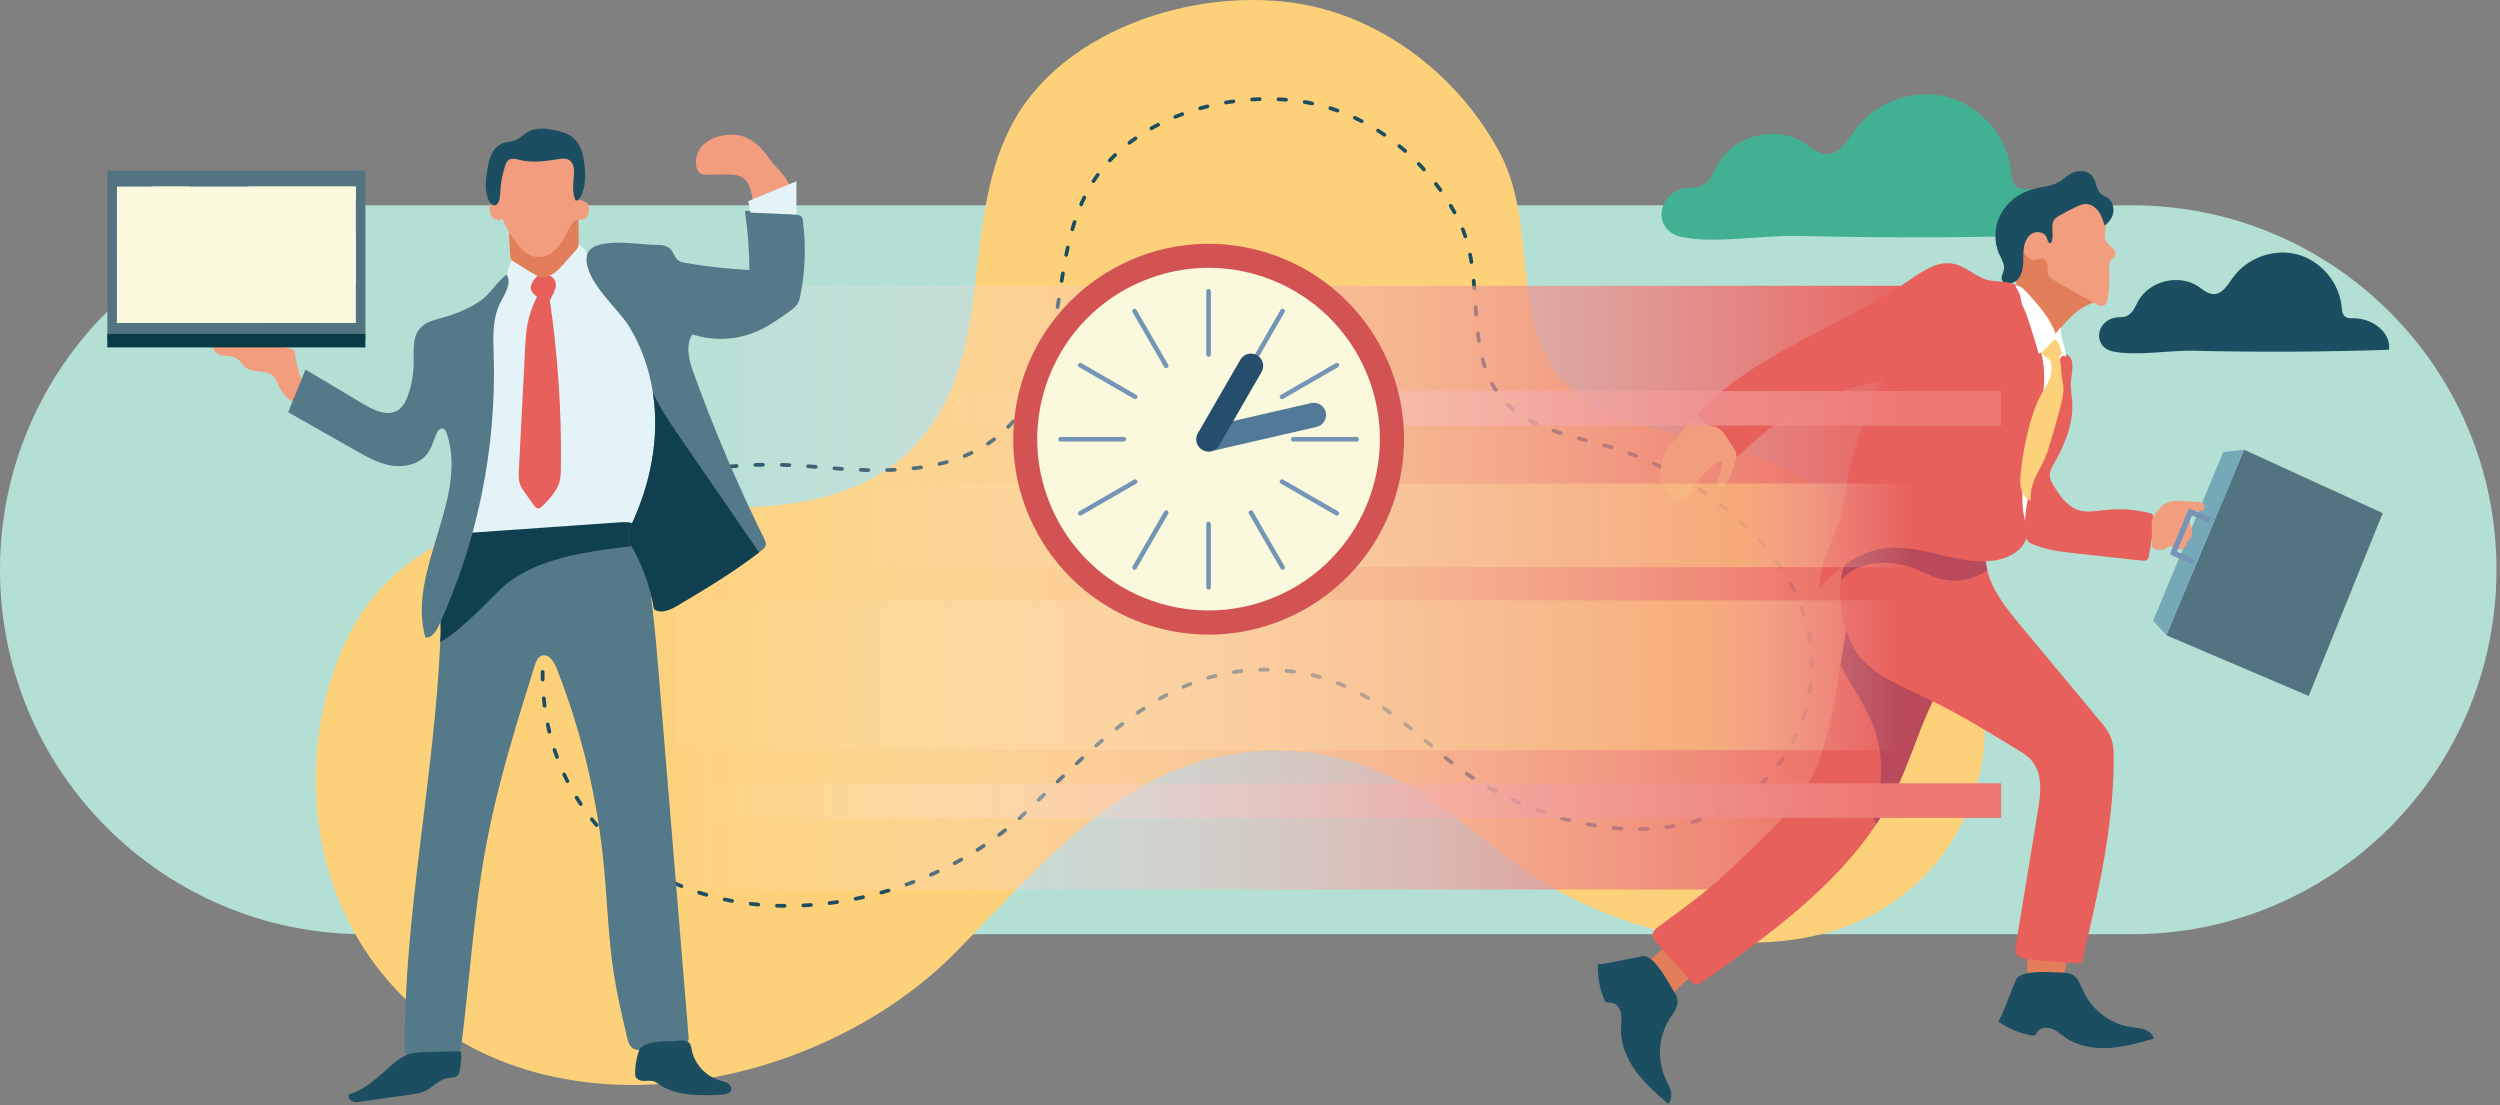 <svg xmlns="http://www.w3.org/2000/svg" width="665" height="294" viewBox="0 0 665 294" fill="none"><rect x="0" y="0" width="665" height="294" fill="#808080" stroke="none"/><path d="M567.119 248.502H96.945C43.404 248.502 0 205.098 0 151.557C0 98.016 43.404 54.612 96.945 54.612H567.12C620.661 54.612 664.065 98.016 664.065 151.557C664.064 205.099 620.661 248.502 567.119 248.502Z" fill="#B4DFD5"></path><path d="M360.992 5.52C376.979 12.342 390.396 24.954 398.71 40.19C408.808 58.693 402.117 82.983 414.138 99.427C424.034 112.963 443.025 113.926 457.776 118.253C474.408 123.132 489.839 131.737 502.935 143.256C513.895 152.896 522.846 165.282 526.39 179.442C530.696 196.646 526.368 215.788 515.078 229.466C486.952 263.541 431.048 251.891 400.467 227.792C382.981 214.012 368.102 201.46 344.674 199.851C303.721 197.037 280.302 226.703 254.456 253.064C214.751 293.561 134.536 306.295 98.312 254.538C81.273 230.193 79.599 196.523 92.32 169.924C107.56 138.057 145.558 132.896 177.574 134.592C200.355 135.799 226.067 135.796 242.207 119.674C266.429 95.48 254.172 58.556 270.212 31.252C285.51 5.208 324.665 -5.181 352.206 2.442C355.207 3.27 358.14 4.303 360.992 5.52Z" fill="#FDD17A"></path><path d="M360.417 31.348C372.366 36.978 382.2 46.931 388.087 58.734C395.236 73.069 389.472 91.326 398.14 104.152C405.274 114.709 419.67 115.973 430.75 119.673C443.244 123.845 454.72 130.813 464.341 139.928C472.393 147.556 478.843 157.214 481.137 168.066C483.924 181.252 480.1 195.667 471.142 205.736C448.827 230.823 406.701 220.407 384.154 201.247C371.262 190.291 360.316 180.342 342.569 178.462C311.548 175.176 292.931 197.046 272.564 216.339C241.275 245.978 180.003 253.395 153.948 213.075C141.692 194.109 141.367 168.493 151.773 148.651C164.241 124.879 193.241 122.027 217.507 124.214C234.773 125.77 254.299 126.49 267.008 114.7C286.082 97.007 277.81 68.623 290.757 48.338C303.106 28.991 333.132 22.2 353.832 28.763C356.088 29.478 358.286 30.344 360.417 31.348Z" stroke="#1B4E61" stroke-linecap="round" stroke-linejoin="round" stroke-dasharray="2.01 5.01"></path><path d="M553.209 62.386C554.103 55.671 546.715 50.325 539.941 50.311C538.649 50.308 537.209 50.386 536.238 49.534C535.242 48.659 535.158 47.172 535.031 45.853C534.141 36.595 527.083 28.242 518.103 25.818C509.123 23.395 498.821 27.063 493.394 34.616C491.381 37.417 489.299 41.089 485.851 41.02C483.617 40.975 481.823 39.285 479.96 38.052C472.592 33.178 461.325 35.922 457.022 43.637C455.769 45.884 454.79 48.685 452.365 49.543C451.243 49.94 450.012 49.82 448.83 49.961C440.638 50.936 439.367 61.346 447.288 63.029C456.065 64.893 468.936 62.535 478.103 62.754C503.135 63.353 528.184 63.231 553.209 62.386Z" fill="#42B093"></path><path d="M635.472 93.04C636.092 88.384 630.97 84.678 626.273 84.668C625.377 84.666 624.378 84.72 623.706 84.129C623.016 83.522 622.957 82.492 622.869 81.577C622.252 75.158 617.359 69.367 611.132 67.686C604.906 66.006 597.764 68.549 594.001 73.786C592.606 75.728 591.162 78.274 588.771 78.226C587.222 78.195 585.978 77.023 584.686 76.169C579.578 72.79 571.766 74.692 568.783 80.041C567.914 81.599 567.236 83.541 565.554 84.135C564.776 84.41 563.923 84.327 563.103 84.425C557.423 85.101 556.542 92.318 562.034 93.485C568.119 94.777 577.043 93.142 583.399 93.295C600.755 93.71 618.122 93.626 635.472 93.04Z" fill="#1B4E61"></path><path d="M472.017 236.617H168.175V76.02H539.159L472.017 236.617Z" fill="url(#paint0_linear_3178_392)"></path><path d="M546.265 260.216C547.054 260.202 547.909 260.165 548.516 259.66C549.146 259.136 549.327 258.258 549.469 257.451C549.851 255.278 550.466 253.001 550.514 250.821C547.49 249.394 541.763 248.871 539.716 252.271C538.786 253.816 539.298 257.983 539.395 259.726C539.504 261.681 542.864 260.276 546.265 260.216Z" fill="#E27E5A"></path><path d="M437.524 256.268C437.189 256.447 436.807 256.679 436.77 257.056C436.754 257.224 436.812 257.388 436.871 257.546C437.693 259.733 438.865 261.788 440.328 263.609C440.968 264.405 441.78 265.213 442.8 265.246C443.816 265.278 444.669 264.534 445.407 263.836C447.33 262.018 449.254 260.201 451.177 258.383C451.994 257.611 452.865 256.73 452.95 255.609C453.15 252.975 448.7 249.715 446.272 250.041C443.376 250.431 440.216 254.862 437.524 256.268Z" fill="#E27E5A"></path><path d="M544.179 88.853L547.043 89.826L549.106 94.184L549.083 106.266L541.702 138.961L537.456 140.81L535.913 135.223C535.913 135.223 540.27 88.248 544.179 88.853Z" fill="white"></path><path d="M546.577 89.304C544.748 84.724 541.807 80.593 538.078 77.367C537.087 76.51 535.934 75.47 536.091 74.169C536.185 73.395 536.734 72.769 537.138 72.101C537.825 70.967 538.121 69.601 537.965 68.284C537.927 67.963 537.866 67.622 538.004 67.331C538.15 67.022 538.481 66.851 538.798 66.725C541.027 65.844 543.594 66.209 545.785 67.181C547.976 68.153 549.864 69.683 551.725 71.194C553.55 72.677 555.398 74.191 556.884 76.027C557.438 76.712 558.822 78.204 558.826 79.138C558.831 80.398 558.013 80.178 556.917 80.506C552.443 81.848 549.278 85.717 546.577 89.304Z" fill="#E27E5A"></path><path d="M538.181 64.345C537.786 65.742 538.209 67.34 539.245 68.358C539.727 68.831 540.364 69.191 541.039 69.177C541.876 69.16 542.699 68.581 543.496 68.837C544.333 69.106 544.635 70.134 544.667 71.013C544.699 71.892 544.612 72.852 545.123 73.568C545.405 73.964 545.835 74.226 546.253 74.475C550.049 76.737 553.901 78.901 557.807 80.967C558.267 81.211 558.77 81.46 559.284 81.375C560.265 81.213 560.637 80.016 560.769 79.029C561.084 76.669 561.184 74.281 561.068 71.903C561.018 70.89 560.976 69.744 561.682 69.017C561.937 68.754 562.273 68.57 562.482 68.269C562.959 67.581 562.565 66.614 561.991 66.005C561.417 65.396 560.665 64.936 560.256 64.206C559.566 62.973 560.075 61.452 560.118 60.04C560.215 56.845 557.544 53.906 554.393 53.372C551.241 52.839 547.926 54.524 546.19 57.209C544.84 59.297 544.189 60.538 541.745 61.317C540.12 61.835 538.696 62.525 538.181 64.345Z" fill="#F29D7E"></path><path d="M536.427 74.604C537.581 73.599 538.03 72 538.15 70.474C538.27 68.948 538.121 67.403 538.349 65.89C538.577 64.376 539.274 62.821 540.614 62.083C541.955 61.344 543.98 61.828 544.447 63.286C544.648 63.915 544.876 64.872 545.51 64.69C546.705 62.87 545.157 60.098 546.488 58.374C546.837 57.921 547.341 57.618 547.836 57.332C549.308 56.483 550.815 55.696 552.353 54.975C553.097 54.626 553.873 54.286 554.694 54.259C556.076 54.213 557.361 55.08 558.179 56.195C558.997 57.31 559.43 58.653 559.851 59.971C561.085 59.113 562.01 57.76 562.171 56.266C562.331 54.772 561.643 53.172 560.347 52.411C559.899 52.148 559.393 51.985 558.975 51.677C557.57 50.64 557.692 48.478 556.696 47.044C555.423 45.211 552.581 45.114 550.672 46.269C549.772 46.814 549.016 47.57 548.13 48.138C545.841 49.604 542.957 49.666 540.351 50.439C536.871 51.472 533.795 53.902 532.134 57.129C530.472 60.356 530.296 64.348 531.817 67.643C532.413 68.935 533.278 70.251 533.04 71.655C532.838 72.845 531.788 74.118 532.955 75.067C533.885 75.823 535.636 75.293 536.427 74.604Z" fill="#1B4E61"></path><path d="M516.009 180.689C515.533 183.638 514.153 186.338 512.928 189.054C509.851 195.926 507.656 203.163 504.397 209.948C502.879 213.098 501.167 216.091 499.264 218.97C487.843 236.268 470.071 249.055 452.904 261.149C452.323 261.568 451.635 261.994 450.941 261.823C450.448 261.704 450.072 261.316 449.734 260.935C446.688 257.534 443.632 254.119 440.586 250.718C440.104 250.191 439.608 249.596 439.57 248.889C439.51 247.873 440.4 247.076 441.216 246.464C445.132 243.489 449.174 240.682 452.995 237.583C458.211 233.386 463.006 228.687 467.784 224.01C472.98 218.937 478.236 213.756 481.649 207.344C484.634 201.736 486.044 195.435 487.41 189.231C488.316 185.187 488.96 181.067 489.601 176.96C490.333 172.157 491.053 167.351 492.133 162.666C493.892 155.004 505.435 161.484 509.443 164.828C514.044 168.667 516.976 174.781 516.009 180.689Z" fill="#E8605C"></path><path d="M516.009 180.689C515.533 183.638 514.153 186.338 512.928 189.054C509.851 195.926 507.656 203.163 504.397 209.948C502.879 213.098 501.167 216.091 499.264 218.97C498.935 218.75 498.687 218.452 498.548 218.069C498.251 217.26 498.511 216.371 498.759 215.546C500.886 208.244 501.017 200.249 498.326 193.136C496.181 187.474 492.326 182.335 489.599 176.96C490.331 172.157 491.051 167.351 492.131 162.666C493.89 155.004 505.433 161.484 509.441 164.828C514.044 168.667 516.976 174.781 516.009 180.689Z" fill="#B94A5B"></path><path d="M553.724 256.239C548.879 256.08 544.046 255.712 539.242 255.125C538.13 254.995 536.869 254.744 536.339 253.773C535.954 253.08 536.074 252.23 536.206 251.462C538.169 239.491 540.141 227.536 542.102 215.579C542.85 211.043 543.431 205.854 540.455 202.361C539.361 201.085 537.917 200.192 536.484 199.315C528.44 194.392 520.357 189.462 511.829 185.426C509.11 184.148 506.292 182.904 503.615 181.475C500.146 179.62 496.925 177.428 494.476 174.365C491.043 170.072 488.776 161.481 489.666 154.368C490.065 151.127 491.119 148.194 493.028 146.122C495.669 143.25 502.15 143.426 505.739 143.098C512.015 142.535 518.369 142.82 524.573 143.974C525.658 144.178 526.845 144.468 527.507 145.372C528.128 146.216 528.095 147.372 528.135 148.423C528.163 149.115 528.235 149.789 528.362 150.447C528.428 150.869 528.522 151.283 528.615 151.697C529.899 157.091 533.675 161.805 537.282 166.157C544.394 174.696 551.492 183.246 558.592 191.783C559.671 193.069 560.756 194.397 561.402 195.945C562.224 197.897 562.277 200.073 562.262 202.184C562.15 220.462 557.92 238.44 553.724 256.239Z" fill="#E8605C"></path><path d="M528.614 151.697C524.966 154.234 520.161 155.126 515.873 153.896C513.753 153.299 511.8 152.231 509.748 151.409C504.783 149.431 499.032 148.956 494.15 151.102C492.321 151.907 490.871 153.008 489.665 154.367C490.064 151.126 491.118 148.193 493.027 146.121C495.668 143.249 502.149 143.425 505.738 143.097C512.014 142.534 518.368 142.819 524.572 143.973C525.657 144.177 526.844 144.467 527.506 145.371C528.127 146.215 528.094 147.371 528.134 148.422C528.162 149.114 528.234 149.788 528.361 150.446C528.426 150.869 528.52 151.283 528.614 151.697Z" fill="#B94A5B"></path><path d="M527.818 74.214C524.895 73.032 522.454 70.64 519.345 70.113C515.281 69.424 511.501 72.079 508.096 74.401C489.601 87.012 466.909 93.825 451.508 110.071C454.365 113.852 457.49 117.43 460.852 120.77C461.109 121.026 461.391 121.292 461.748 121.354C462.325 121.454 462.834 120.996 463.246 120.578C473.322 110.365 486.721 103.484 500.892 101.244C497.273 108.916 493.624 116.68 491.925 124.99C491.092 129.067 490.736 133.245 489.606 137.25C487.788 143.692 483.971 149.731 484.026 156.424C488.456 151.385 494.092 146.971 500.719 145.922C511.043 144.287 521.472 151.06 531.691 148.863C535.364 148.074 539.201 145.43 539.231 141.672C539.24 140.506 538.876 139.376 538.603 138.242C535.264 124.339 545.717 110.156 543.409 96.045C542.927 93.1 541.9 90.277 540.878 87.474C539.779 84.459 538.917 78.876 536.846 76.466C534.959 74.269 530.603 75.34 527.818 74.214Z" fill="#E8605C"></path><path d="M547.056 97.954C546.849 99.561 547.057 101.189 547.11 102.808C547.556 116.437 537.079 129.005 538.882 142.521C538.944 142.985 539.028 143.467 539.304 143.846C539.59 144.239 540.043 144.469 540.486 144.668C544.135 146.305 548.186 146.762 552.162 147.198C557.993 147.838 563.823 148.477 569.654 149.117C570.181 149.175 570.782 149.21 571.169 148.847C571.444 148.589 571.534 148.193 571.607 147.823C572.231 144.653 572.654 141.444 572.871 138.221C572.903 137.749 572.912 137.222 572.597 136.869C572.362 136.606 571.999 136.506 571.656 136.423C567.858 135.505 563.902 135.245 560.016 135.657C557.533 135.92 554.948 136.444 552.598 135.603C549.847 134.618 548.071 132.005 546.488 129.549C545.911 128.655 545.316 127.708 545.248 126.646C545.166 125.366 545.858 124.182 546.495 123.069C549.343 118.092 551.588 112.505 551.203 106.784C551.101 105.258 550.812 103.743 550.825 102.214C550.842 100.326 551.878 96.834 550.701 95.153C548.903 92.587 547.283 96.189 547.056 97.954Z" fill="#E8605C"></path><path d="M445.269 117.273C444.505 118.117 443.718 118.955 443.139 119.936C441.995 121.873 441.754 124.194 441.539 126.433C441.463 127.218 441.495 128.206 442.209 128.542C442.425 128.644 442.689 128.672 442.846 128.852C443.204 129.26 442.659 129.891 442.775 130.421C442.951 131.226 444.375 131.118 444.634 131.901C444.751 132.256 444.567 132.677 444.745 133.006C444.96 133.404 445.539 133.393 445.964 133.238C446.389 133.083 446.825 132.835 447.264 132.945C447.517 133.009 447.738 133.188 447.999 133.208C448.516 133.246 448.84 132.679 449.05 132.205C450.695 128.498 453.401 125.269 456.764 123.003C457.126 122.759 457.672 122.547 457.946 122.888C458.065 123.036 458.079 123.24 458.079 123.429C458.078 124.287 457.891 125.144 457.536 125.925C457.23 126.596 456.795 127.23 456.703 127.962C456.611 128.694 457.043 129.571 457.779 129.611C458.384 129.644 458.865 129.121 459.201 128.617C460.4 126.819 461.003 124.699 461.589 122.619C461.759 122.016 461.93 121.391 461.843 120.771C461.754 120.134 461.402 119.569 461.056 119.028C460.435 118.055 459.805 117.088 459.167 116.126C458.625 115.309 458.05 114.469 457.211 113.963C456.568 113.575 455.818 113.412 455.083 113.255C453.674 112.954 450.591 111.643 449.321 112.392C448.699 112.759 448.069 114.036 447.599 114.598C446.839 115.503 446.063 116.396 445.269 117.273Z" fill="#F29D7E"></path><path d="M539.217 77.843C542.273 81.201 545.384 84.701 546.878 88.989C546.972 89.259 547.061 89.54 547.043 89.826C547.006 90.436 546.51 90.905 546.043 91.299C544.847 92.308 543.607 93.265 542.328 94.167C541.558 91.545 540.762 88.931 539.938 86.326C539.51 84.972 539.073 83.617 538.479 82.327C538.193 81.706 537.869 81.095 537.708 80.43C537.59 79.944 537.563 79.44 537.455 78.952C537.221 77.893 536.582 77.086 536.116 76.141C537.104 75.561 538.637 77.206 539.217 77.843Z" fill="white"></path><path d="M548.268 87.041C548.022 88.346 548.353 89.685 548.735 90.957C549.117 92.228 549.559 93.513 549.539 94.84C548.797 94.662 548.074 94.41 547.382 94.089C547.333 94.067 547.284 94.043 547.247 94.004C547.198 93.952 547.178 93.88 547.163 93.81C546.988 93.015 547.188 92.174 547.022 91.377C546.877 90.685 546.308 89.828 546.629 89.12C546.971 88.366 547.684 87.616 548.268 87.041Z" fill="white"></path><path d="M543.44 93.376C543.269 93.546 543.083 93.772 543.16 94.002C543.199 94.118 543.297 94.201 543.391 94.278C543.907 94.704 544.424 95.13 544.94 95.558C545.137 95.719 545.351 95.889 545.605 95.912C545.891 95.939 546.155 95.773 546.395 95.615C547.001 95.216 547.606 94.816 548.212 94.416C548.338 94.334 548.475 94.233 548.496 94.084C548.506 94.007 548.483 93.93 548.459 93.856C548.226 93.141 547.547 90.439 546.674 90.326C546.149 90.257 545.426 91.483 545.089 91.796C544.53 92.311 543.98 92.838 543.44 93.376Z" fill="#FDD17A"></path><path d="M545.432 100.042C544.985 101.726 543.949 103.181 543.091 104.698C541.257 107.942 540.201 111.565 539.337 115.19C538.459 118.877 537.763 122.615 537.466 126.393C537.363 127.707 537.312 129.054 537.685 130.317C538.058 131.581 538.927 132.765 540.171 133.199C540.072 131.75 540.24 130.283 540.663 128.893C541.386 126.519 542.823 124.434 543.834 122.166C544.548 120.564 545.047 118.876 545.544 117.194C546.554 113.773 547.564 110.349 548.388 106.878C548.684 105.633 548.956 104.363 548.88 103.086C548.816 102.012 548.507 100.968 548.379 99.898C548.14 97.912 548.443 95.632 547.087 94.159C547.014 94.079 546.93 94.001 546.823 93.978C546.703 93.954 546.583 94.008 546.475 94.064C546.155 94.228 545.389 94.546 545.285 94.913C545.176 95.297 545.528 96.097 545.585 96.504C545.749 97.68 545.738 98.889 545.432 100.042Z" fill="#FDD17A"></path><path d="M596.936 119.62L633.8 136.499L614.117 185.129L576.243 168.974L596.936 119.62Z" fill="#527480"></path><path d="M596.936 119.62L591.382 120.236L572.737 165.092L576.243 168.974L596.936 119.62Z" fill="#76A9B7"></path><path d="M425.029 256.372C424.905 259.56 425.464 262.773 426.656 265.733C426.81 266.115 427.014 266.531 427.402 266.669C427.676 266.766 427.978 266.698 428.268 266.686C429.698 266.628 430.841 267.987 431.16 269.383C431.479 270.778 431.214 272.23 431.171 273.661C431.047 277.734 432.747 281.694 435.161 284.976C437.575 288.259 440.678 290.96 443.754 293.632C444.592 292.764 444.713 291.403 444.43 290.23C444.146 289.057 443.521 288.001 443.02 286.903C440.719 281.859 441.154 275.661 444.138 270.989C445.127 269.44 446.434 267.836 446.201 266.013C446.094 265.174 445.662 264.415 445.223 263.692C443.714 261.206 440.588 255.05 437.526 254.336C436.674 254.138 425.002 257.068 425.029 256.372Z" fill="#1B4E61"></path><path d="M531.469 271.68C534.076 273.52 537.075 274.801 540.206 275.413C540.61 275.492 541.07 275.548 541.397 275.297C541.628 275.12 541.735 274.83 541.883 274.58C542.613 273.349 544.376 273.13 545.719 273.623C547.063 274.115 548.137 275.128 549.313 275.943C552.661 278.265 556.908 278.996 560.976 278.759C565.044 278.522 568.999 277.391 572.915 276.266C572.643 275.09 571.568 274.247 570.429 273.847C569.291 273.446 568.065 273.395 566.871 273.217C561.387 272.4 556.427 268.659 554.133 263.612C553.373 261.939 552.738 259.97 551.083 259.172C550.321 258.805 549.45 258.754 548.604 258.729C545.697 258.641 538.832 257.91 536.566 260.09C535.937 260.695 532.038 272.081 531.469 271.68Z" fill="#1B4E61"></path><path d="M574.547 135.148C575.5 133.848 577.204 133.312 578.815 133.24C580.426 133.168 582.03 133.478 583.642 133.493C584.309 133.499 585.009 133.462 585.606 133.76C586.203 134.058 586.62 134.842 586.269 135.408C585.774 136.206 584.522 135.78 583.644 136.111C582.76 136.444 582.392 137.53 582.46 138.472C582.528 139.414 582.908 140.308 583.033 141.244C583.158 142.181 582.941 143.275 582.133 143.763C581.969 143.862 581.775 143.944 581.69 144.115C581.62 144.256 581.642 144.423 581.637 144.581C581.612 145.375 580.828 145.982 580.039 146.071C579.25 146.16 578.472 145.856 577.754 145.517C577.516 145.405 577.257 145.285 577.001 145.342C576.807 145.385 576.651 145.522 576.493 145.641C575.311 146.528 573.516 146.478 572.386 145.525C572.557 143.367 572.344 141.267 572.339 139.119C572.333 137.491 573.579 136.468 574.547 135.148Z" fill="#F29D7E"></path><path d="M582.84 149.951C582.739 149.951 582.637 149.93 582.54 149.886L577.2 147.454L582.266 135.218L587.581 137.392C587.952 137.544 588.129 137.967 587.978 138.338C587.826 138.709 587.404 138.885 587.032 138.735L583.054 137.108L579.076 146.715L583.142 148.566C583.507 148.732 583.668 149.162 583.502 149.526C583.379 149.793 583.115 149.951 582.84 149.951Z" fill="#7495B6"></path><path d="M532.299 104.021H250.573V113.215H532.299V104.021Z" fill="url(#paint1_linear_3178_392)"></path><path d="M532.299 208.362H185.052V217.556H532.299V208.362Z" fill="url(#paint2_linear_3178_392)"></path><path d="M532.299 128.638H227.001V150.868H532.299V128.638Z" fill="url(#paint3_linear_3178_392)"></path><path d="M532.299 159.702H174.494V199.529H532.299V159.702Z" fill="url(#paint4_linear_3178_392)"></path><path d="M182.975 276.945C182.715 277.323 182.243 277.441 181.795 277.535C178.372 278.267 174.902 278.833 171.409 279.234C170.347 279.352 169.19 279.423 168.317 278.833C167.373 278.196 167.042 276.968 166.783 275.859C165.485 270.312 164.186 264.765 163.289 259.123C161.755 249.28 161.542 239.248 160.527 229.31C158.757 211.606 154.532 194.162 147.993 177.615C147.308 175.892 145.868 173.791 144.098 174.405C143.036 174.806 142.564 176.034 142.21 177.12C137.347 192.628 132.461 208.208 129.44 224.188C126.041 242.057 125.002 260.256 122.689 278.291C122.595 278.999 122.453 279.802 121.886 280.274C121.39 280.652 120.706 280.699 120.092 280.699C116.622 280.77 113.176 280.841 109.729 280.912C109.139 280.936 108.454 280.912 108.053 280.487C107.652 280.086 107.628 279.448 107.628 278.905C107.557 242.719 115.465 206.957 117.117 170.818C117.164 170.181 117.188 169.52 117.211 168.859C117.471 162.509 115.016 146.34 122.192 142.54C123.514 141.832 125.048 141.714 126.512 141.619C139.377 140.722 152.218 139.825 165.082 138.928C166.31 138.857 167.655 138.786 168.717 139.447C170.039 140.297 170.487 141.996 170.794 143.53C170.888 143.979 170.983 144.451 171.054 144.899C173.391 157.103 174.43 169.542 175.444 181.935C178.017 213.188 180.59 244.441 183.163 275.694C183.188 276.119 183.235 276.591 182.975 276.945Z" fill="#547989"></path><path d="M136.406 68.743C138.753 71.006 141.641 73.446 144.85 72.872C148.857 72.155 150.512 67.388 153.561 64.692C154.959 65.482 156.042 66.815 156.529 68.345C156.799 69.194 156.892 70.093 157.186 70.934C157.619 72.172 158.463 73.216 159.287 74.237C166.113 82.693 172.816 91.758 175.153 102.372C177.48 112.941 175.235 123.919 172.992 134.506C172.64 136.169 172.19 137.988 170.809 138.979C169.872 139.651 168.674 139.81 167.529 139.946C153.09 141.654 138.583 142.789 124.054 143.348C128.963 129.436 131.196 114.585 130.595 99.844C130.368 94.284 129.795 88.554 131.025 83.067C131.622 80.407 133.031 78.301 133.948 75.8C134.831 73.397 135.026 71.001 136.406 68.743Z" fill="#E4F3F7"></path><path d="M145.009 80.347C145.17 80.465 145.348 80.589 145.547 80.579C145.858 80.565 146.052 80.248 146.191 79.97C146.967 78.415 148.478 76.38 147.574 74.587C146.995 73.439 145.634 72.873 144.394 72.983C142.74 73.131 141.854 74.365 141.312 75.831C140.503 78.018 143.464 79.211 145.009 80.347Z" fill="#E8605C"></path><path d="M140.231 86.626C139.894 88.532 139.794 90.471 139.695 92.404C139.136 103.293 138.577 114.181 138.018 125.07C137.956 126.279 137.898 127.521 138.277 128.67C138.587 129.609 139.171 130.429 139.746 131.233C140.509 132.299 141.272 133.365 142.035 134.431C142.291 134.789 142.594 135.177 143.029 135.243C143.543 135.321 143.993 134.919 144.358 134.548C146.271 132.6 148.263 130.515 148.9 127.86C149.153 126.804 149.177 125.709 149.192 124.623C149.414 109.301 148.377 93.962 146.097 78.808C145.591 75.448 143.616 77.365 142.718 79.165C141.551 81.504 140.686 84.052 140.231 86.626Z" fill="#E8605C"></path><path d="M135.961 69.163C137.867 70.34 139.774 71.516 141.681 72.693C142.334 73.096 143.004 73.506 143.754 73.668C146.088 74.173 148.163 72.214 149.75 70.429C150.873 69.166 151.995 67.901 153.118 66.638C153.361 66.365 153.608 66.085 153.752 65.748C153.936 65.317 153.934 64.832 153.929 64.362C153.903 61.97 153.878 59.578 153.852 57.185C150.057 57.901 146.246 58.617 142.388 58.762C140.42 58.836 136.461 58.3 135.456 60.465C135.186 61.044 135.716 69.011 135.961 69.163Z" fill="#E27E5A"></path><path d="M130.515 57.171C131.042 58.323 132.697 58.959 133.644 58.119C134.539 60.424 135.758 62.603 137.254 64.572C138.648 66.406 140.486 68.16 142.779 68.378C144.708 68.562 146.605 67.586 147.965 66.207C149.326 64.828 150.236 63.076 151.092 61.339C151.554 60.402 152.031 59.429 152.843 58.773C153.705 58.077 154.991 58.683 155.617 58.217C156.702 57.409 157.046 55.254 156.267 54.145C155.98 53.737 153.272 52.633 153.413 53.136C152.389 49.469 154.571 45.19 152.664 41.895C151.458 39.81 148.979 38.855 146.64 38.276C143.799 37.574 140.618 37.248 138.1 38.739C135.496 40.281 134.276 43.339 133.232 46.18C132.846 47.23 132.452 48.321 132.286 49.431C132.166 50.233 132.656 52.207 132.395 52.788C131.97 53.734 131.177 53.123 130.7 53.876C130.148 54.748 130.094 56.251 130.515 57.171Z" fill="#F29D7E"></path><path d="M171.055 144.899C170.583 144.97 170.087 145.017 169.591 145.088C157.789 146.575 145.301 147.708 135.6 154.624C132.13 157.102 124.152 166.757 117.117 170.817C117.164 170.18 117.188 169.519 117.211 168.858C117.471 162.508 115.016 146.339 122.192 142.539C123.514 141.831 125.048 141.713 126.512 141.618C139.377 140.721 152.218 139.824 165.082 138.927C166.31 138.856 167.655 138.785 168.717 139.446C170.039 140.296 170.487 141.995 170.794 143.529C170.89 143.979 170.984 144.451 171.055 144.899Z" fill="#10404F"></path><path d="M78.566 95.034C78.456 94.654 78.584 93.565 78.315 93.274C78.022 92.957 77.608 92.756 77.185 92.676C70.297 91.374 64.374 91.662 57.426 91.86C57.278 91.864 57.122 91.872 56.994 91.948C56.647 92.156 56.739 92.683 56.924 93.042C58.367 95.836 61.424 93.639 63.62 95.89C64.222 96.507 64.695 97.258 65.386 97.773C67.51 99.358 70.984 98.274 72.808 100.196C73.474 100.898 73.762 101.864 74.17 102.742C75.335 105.251 77.665 107.189 80.345 107.876C80.77 106.528 81.195 105.181 81.62 103.833C82.187 102.034 81.004 101.928 80.224 100.703C79.295 99.244 79.048 96.701 78.566 95.034Z" fill="#F29D7E"></path><path d="M197.744 47.399C196.44 46.42 194.678 46.396 193.047 46.413C191.295 46.431 189.544 46.449 187.792 46.466C186.305 46.481 185.427 45.695 185.194 44.171C184.119 37.135 193.306 34.357 198.45 36.561C201.075 37.686 203.098 39.976 204.71 42.269C206.726 45.137 209.856 47.058 210.261 50.806C210.516 53.173 209.848 55.486 209.857 57.847C209.857 57.829 203.979 57.763 203.459 57.75C201.754 57.705 201.108 57.695 200.683 56.02C199.995 53.308 200.22 49.257 197.744 47.399Z" fill="#F29D7E"></path><path d="M133.048 51.562C133.13 49.059 133.567 46.566 134.341 44.184C134.541 43.568 134.793 42.919 135.325 42.547C136.172 41.956 137.319 42.301 138.321 42.553C141.574 43.367 144.997 42.919 148.303 42.355C149.319 42.181 150.431 42.014 151.324 42.529C152.828 43.395 152.785 45.536 152.609 47.263C152.4 49.303 152.287 51.438 153.074 53.334C153.304 53.316 153.534 53.297 153.765 53.279C155.689 50.892 155.812 47.544 155.541 44.489C155.273 41.462 154.529 38.166 152.09 36.352C150.772 35.373 149.126 34.965 147.517 34.639C145.195 34.169 142.648 33.855 140.571 34.992C139.4 35.633 138.479 36.691 137.253 37.219C136.055 37.734 134.675 37.694 133.479 38.212C132.14 38.789 131.169 40.02 130.594 41.359C130.019 42.7 129.79 44.158 129.567 45.599C129.33 47.13 129.092 48.678 129.227 50.221C129.321 51.298 129.826 53.937 130.97 54.468C132.658 55.255 133.013 52.617 133.048 51.562Z" fill="#1B4E61"></path><path d="M101.695 285.52C99.061 287.804 96.297 290.158 92.921 291.033C92.483 291.668 92.95 292.602 93.649 292.929C94.347 293.256 95.161 293.154 95.924 293.046C100.261 292.43 104.597 291.815 108.934 291.2C110.453 290.985 112.004 290.759 113.369 290.06C115.346 289.047 116.886 287.072 119.084 286.754C119.993 286.622 121.052 286.75 121.695 286.094C122.043 285.74 122.176 285.232 122.278 284.746C122.618 283.121 122.758 281.454 122.693 279.795C122.681 279.477 110.95 279.874 109.757 280.122C106.424 280.815 104.206 283.343 101.695 285.52Z" fill="#1B4E61"></path><path d="M169.462 286.832C170.396 288.089 172.442 287.138 173.925 287.64C174.397 287.8 174.8 288.108 175.211 288.389C179.999 291.663 186.263 291.477 192.055 291.167C193.001 291.117 194.159 290.915 194.461 290.017C194.693 289.33 194.243 288.57 193.636 288.173C193.029 287.777 192.294 287.644 191.595 287.448C187.76 286.37 184.673 282.985 183.953 279.066C183.86 278.563 183.796 278.033 183.504 277.613C182.878 276.713 181.565 276.731 180.474 276.843C177.688 277.132 172.517 276.629 170.351 278.781C169.432 279.696 168.22 286.832 169.462 286.832Z" fill="#1B4E61"></path><path d="M212.907 78.498C212.765 79.301 212.576 80.103 212.152 80.811C211.633 81.637 210.83 82.227 210.027 82.817C207.242 84.8 204.457 86.806 201.317 88.152C195.959 90.489 189.727 90.772 184.156 88.931C182.197 92.047 183.353 96.131 184.628 99.577C190.033 114.495 196.265 129.13 203.299 143.34C203.559 143.859 203.818 144.426 203.7 144.992C203.582 145.582 203.086 146.007 202.59 146.408C202.354 146.597 202.118 146.762 201.882 146.951C195.06 152.238 187.601 156.676 180.189 161.09C178.277 162.223 175.751 163.356 173.981 162.011C172.99 156.275 171.007 150.704 168.174 145.629C167.702 144.826 167.23 144 167.112 143.056C166.947 141.758 167.537 140.483 168.08 139.303C171.904 131.018 174.217 122 174.288 112.913C174.311 110.08 174.099 107.248 173.674 104.439C172.73 98.231 170.629 92.212 167.348 86.853C164.256 81.849 155.64 74.885 156.041 68.535C156.419 62.492 170.109 65.136 174.264 65.136C175.704 65.136 177.309 65.207 178.324 66.222C179.221 67.119 179.434 68.582 180.472 69.314C180.991 69.692 181.676 69.81 182.313 69.928C187.955 70.896 193.643 71.557 199.356 71.84C199.309 66.576 198.907 61.336 198.152 56.119C202.731 55.906 207.334 56.237 211.843 57.087C212.362 57.181 212.929 57.299 213.236 57.724C213.472 58.007 213.519 58.385 213.566 58.763C214.417 65.326 214.205 72.006 212.907 78.498Z" fill="#547989"></path><path d="M201.883 146.952C195.061 152.239 187.602 156.677 180.19 161.091C178.278 162.224 175.752 163.357 173.982 162.012C172.991 156.276 171.008 150.705 168.175 145.63C167.703 144.827 167.231 144.001 167.113 143.057C166.948 141.759 167.538 140.484 168.081 139.304C171.905 131.019 174.218 122.001 174.289 112.914C174.312 110.081 174.1 107.249 173.675 104.44C175.587 108.665 178.278 112.536 180.874 116.337C187.696 126.251 194.518 136.189 201.339 146.103C201.529 146.385 201.718 146.645 201.883 146.952Z" fill="#10404F"></path><path d="M117.886 84.447C115.679 85.055 113.275 85.591 111.757 87.304C109.68 89.647 110.064 93.176 110.043 96.307C110.024 99.177 109.556 102.044 108.661 104.772C108.103 106.472 107.293 108.223 105.767 109.159C103.035 110.835 99.545 109.182 96.789 107.544C91.613 104.465 86.437 101.387 81.261 98.308C79.725 102.089 78.189 105.87 76.653 109.65C82.64 113.046 88.627 116.442 94.614 119.839C97.629 121.549 100.726 123.289 104.148 123.841C107.57 124.393 111.44 123.516 113.572 120.783C114.788 119.223 115.315 117.255 116.075 115.429C116.39 114.672 117.005 113.799 117.802 113.987C118.38 114.123 118.672 114.757 118.859 115.321C124.67 132.853 108.196 151.744 113.132 169.543C114.771 169.816 115.953 168.058 116.65 166.55C126.976 144.175 132.044 119.394 131.333 94.762C131.196 90.02 130.894 85.045 132.954 80.772C134.03 78.54 136.292 75.453 134.774 73.012C132.289 74.791 130.551 78.097 127.756 80.024C124.777 82.076 121.362 83.49 117.886 84.447Z" fill="#547989"></path><path d="M211.845 57.088V48.217L199.03 53.493L199.643 56.554L211.845 57.088Z" fill="#E4F3F7"></path><path d="M97.204 45.364H28.553V90.174H97.204V45.364Z" fill="#527480"></path><path d="M94.655 49.628H31.108V85.911H94.655V49.628Z" fill="#FAF9DD"></path><path d="M97.191 88.829H28.541V92.408H97.191V88.829Z" fill="#0B3A47"></path><path d="M40.636 49.628L31.108 59.156V69.133L50.613 49.628H40.636ZM66.174 49.628L31.109 84.693V85.911H62.012L94.656 53.268V49.628H66.174ZM70.611 85.911H83.895L94.655 75.151V61.868L70.611 85.911Z" fill="#FAF9DD"></path><path d="M372.059 128.856C378.701 100.931 361.447 72.909 333.522 66.268C305.598 59.626 277.576 76.879 270.934 104.804C264.292 132.729 281.545 160.751 309.47 167.393C337.395 174.035 365.417 156.781 372.059 128.856Z" fill="#D35353"></path><path d="M339.159 158.804C362.35 149.038 373.233 122.321 363.467 99.13C353.701 75.939 326.984 65.056 303.793 74.822C280.602 84.588 269.719 111.305 279.485 134.496C289.252 157.687 315.968 168.57 339.159 158.804Z" fill="#FAF9DD"></path><path d="M321.48 94.907C321.143 94.907 320.87 94.634 320.87 94.297V77.451C320.87 77.114 321.143 76.841 321.48 76.841C321.817 76.841 322.09 77.114 322.09 77.451V94.297C322.09 94.634 321.817 94.907 321.48 94.907Z" fill="#7495B6"></path><path d="M310.211 97.928C310 97.928 309.795 97.818 309.682 97.623L301.26 83.035C301.091 82.743 301.192 82.37 301.483 82.202C301.776 82.032 302.149 82.134 302.317 82.425L310.739 97.013C310.908 97.305 310.808 97.678 310.516 97.847C310.419 97.902 310.314 97.928 310.211 97.928Z" fill="#7495B6"></path><path d="M301.959 106.177C301.856 106.177 301.751 106.15 301.655 106.096L287.067 97.673C286.775 97.505 286.675 97.131 286.844 96.84C287.012 96.548 287.384 96.448 287.678 96.617L302.266 105.039C302.558 105.208 302.658 105.581 302.489 105.873C302.375 106.067 302.17 106.177 301.959 106.177Z" fill="#7495B6"></path><path d="M298.94 117.449H282.094C281.757 117.449 281.484 117.176 281.484 116.839C281.484 116.502 281.757 116.229 282.094 116.229H298.94C299.277 116.229 299.55 116.502 299.55 116.839C299.55 117.176 299.277 117.449 298.94 117.449Z" fill="#7495B6"></path><path d="M287.372 137.141C287.161 137.141 286.956 137.031 286.843 136.836C286.675 136.544 286.775 136.172 287.066 136.002L301.654 127.579C301.948 127.415 302.32 127.511 302.488 127.803C302.656 128.096 302.556 128.467 302.265 128.637L287.677 137.06C287.58 137.114 287.475 137.141 287.372 137.141Z" fill="#7495B6"></path><path d="M301.787 151.557C301.684 151.557 301.579 151.53 301.483 151.476C301.191 151.308 301.091 150.934 301.26 150.642L309.682 136.052C309.85 135.761 310.222 135.663 310.516 135.828C310.808 135.996 310.908 136.37 310.739 136.662L302.317 151.252C302.203 151.448 301.998 151.557 301.787 151.557Z" fill="#7495B6"></path><path d="M321.48 156.835C321.143 156.835 320.87 156.562 320.87 156.225V139.379C320.87 139.042 321.143 138.769 321.48 138.769C321.817 138.769 322.09 139.042 322.09 139.379V156.225C322.09 156.561 321.817 156.835 321.48 156.835Z" fill="#7495B6"></path><path d="M341.173 151.558C340.963 151.558 340.758 151.448 340.644 151.253L332.222 136.663C332.054 136.371 332.154 135.997 332.446 135.829C332.737 135.665 333.11 135.762 333.28 136.053L341.702 150.643C341.871 150.935 341.77 151.309 341.478 151.477C341.382 151.531 341.276 151.558 341.173 151.558Z" fill="#7495B6"></path><path d="M355.589 137.141C355.484 137.141 355.379 137.114 355.284 137.06L340.696 128.637C340.404 128.467 340.303 128.095 340.472 127.803C340.644 127.509 341.02 127.417 341.306 127.579L355.894 136.002C356.186 136.172 356.286 136.544 356.118 136.836C356.004 137.031 355.799 137.141 355.589 137.141Z" fill="#7495B6"></path><path d="M360.865 117.449H344.02C343.683 117.449 343.41 117.176 343.41 116.839C343.41 116.502 343.683 116.229 344.02 116.229H360.865C361.202 116.229 361.475 116.502 361.475 116.839C361.476 117.176 361.202 117.449 360.865 117.449Z" fill="#7495B6"></path><path d="M341.001 106.177C340.791 106.177 340.586 106.067 340.472 105.872C340.303 105.579 340.404 105.206 340.696 105.038L355.284 96.616C355.573 96.449 355.948 96.548 356.118 96.839C356.286 97.131 356.186 97.504 355.894 97.672L341.306 106.095C341.211 106.15 341.104 106.177 341.001 106.177Z" fill="#7495B6"></path><path d="M332.751 97.927C332.646 97.927 332.541 97.901 332.446 97.845C332.154 97.676 332.053 97.303 332.222 97.011L340.644 82.423C340.816 82.129 341.192 82.033 341.478 82.2C341.77 82.369 341.871 82.742 341.702 83.033L333.28 97.621C333.166 97.818 332.961 97.927 332.751 97.927Z" fill="#7495B6"></path><path d="M321.477 120.093C319.996 120.093 318.656 119.074 318.308 117.569C317.904 115.818 318.998 114.069 320.749 113.666L348.744 107.217C350.503 106.823 352.244 107.909 352.647 109.658C353.051 111.409 351.957 113.158 350.206 113.561L322.211 120.01C321.964 120.066 321.718 120.093 321.477 120.093Z" fill="#537999"></path><path d="M321.477 120.094C320.925 120.094 320.366 119.954 319.853 119.658C318.296 118.758 317.763 116.767 318.661 115.211L329.932 95.69C330.832 94.133 332.816 93.595 334.379 94.499C335.936 95.398 336.469 97.388 335.571 98.945L324.3 118.466C323.695 119.511 322.602 120.094 321.477 120.094Z" fill="#244E6B"></path><defs><linearGradient id="paint0_linear_3178_392" x1="168.175" y1="156.319" x2="510.786" y2="156.319" gradientUnits="userSpaceOnUse"><stop stop-color="white" stop-opacity="0"></stop><stop offset="0.293" stop-color="#F9D4D3" stop-opacity="0.293"></stop><stop offset="0.953" stop-color="#E96864" stop-opacity="0.953"></stop><stop offset="1" stop-color="#E8605C"></stop></linearGradient><linearGradient id="paint1_linear_3178_392" x1="250.574" y1="108.617" x2="510.753" y2="108.617" gradientUnits="userSpaceOnUse"><stop stop-color="white" stop-opacity="0"></stop><stop offset="0.335" stop-color="#F9D4D3" stop-opacity="0.336"></stop><stop offset="0.999" stop-color="#EC7772"></stop></linearGradient><linearGradient id="paint2_linear_3178_392" x1="185.053" y1="212.96" x2="505.742" y2="212.96" gradientUnits="userSpaceOnUse"><stop stop-color="white" stop-opacity="0"></stop><stop offset="0.335" stop-color="#F9D4D3" stop-opacity="0.336"></stop><stop offset="0.999" stop-color="#EC7772"></stop></linearGradient><linearGradient id="paint3_linear_3178_392" x1="227.001" y1="139.753" x2="508.95" y2="139.753" gradientUnits="userSpaceOnUse"><stop stop-color="white" stop-opacity="0"></stop><stop offset="0.297" stop-color="#FEF0D3" stop-opacity="0.177"></stop><stop offset="0.839" stop-color="#FDD17A" stop-opacity="0.5"></stop><stop offset="1" stop-color="white" stop-opacity="0"></stop></linearGradient><linearGradient id="paint4_linear_3178_392" x1="174.494" y1="179.615" x2="504.934" y2="179.615" gradientUnits="userSpaceOnUse"><stop stop-color="white" stop-opacity="0"></stop><stop offset="0.297" stop-color="#FEF0D3" stop-opacity="0.177"></stop><stop offset="0.839" stop-color="#FDD17A" stop-opacity="0.5"></stop><stop offset="1" stop-color="white" stop-opacity="0"></stop></linearGradient></defs></svg>